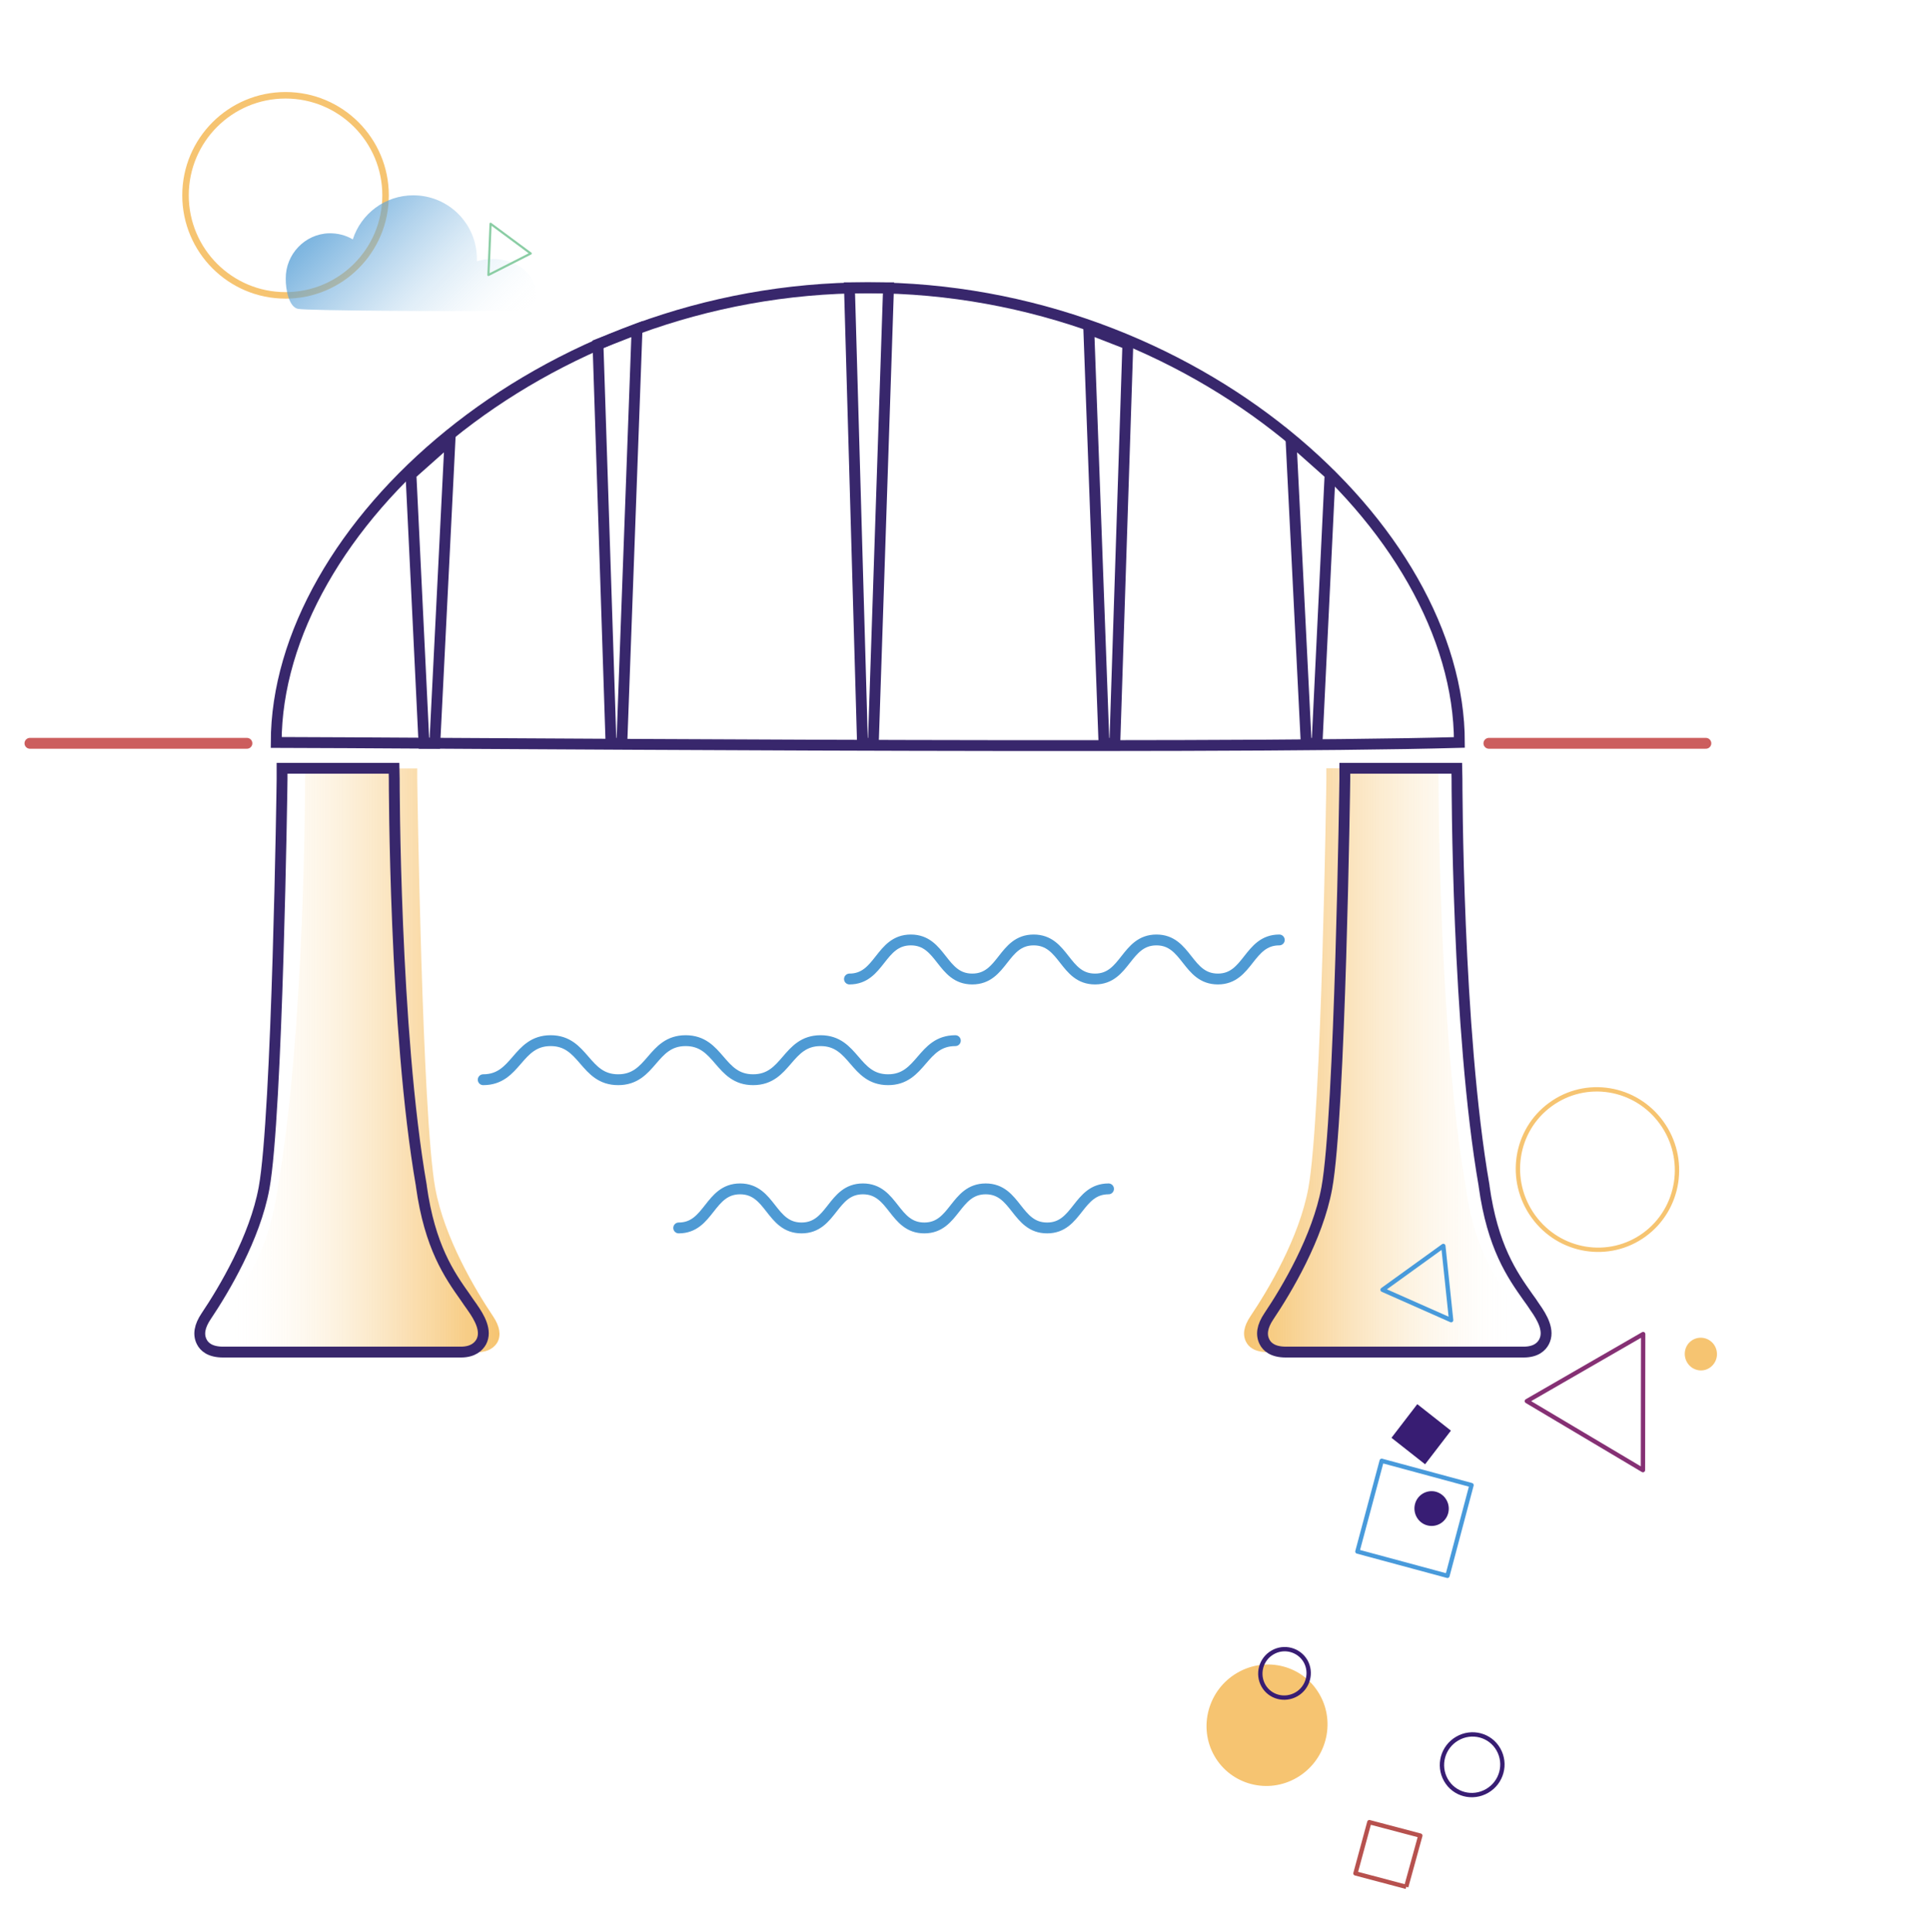 <?xml version="1.0" encoding="utf-8"?>
<!-- Generator: Adobe Illustrator 25.2.3, SVG Export Plug-In . SVG Version: 6.00 Build 0)  -->
<svg version="1.1" id="Layer_1" xmlns="http://www.w3.org/2000/svg" xmlns:xlink="http://www.w3.org/1999/xlink" x="0px" y="0px"
	 viewBox="0 0 889.5 890.2" style="enable-background:new 0 0 889.5 890.2;" xml:space="preserve">
<style type="text/css">
	.st0{fill:url(#SVGID_1_);}
	.st1{fill:url(#SVGID_2_);}
	.st2{fill:none;stroke:#38276C;stroke-width:5;stroke-miterlimit:10;}
	.st3{fill:none;stroke:#F6C471;stroke-width:3;stroke-linecap:round;stroke-linejoin:round;stroke-miterlimit:10;}
	.st4{fill:url(#SVGID_3_);}
	.st5{fill:none;stroke:#8ACDA4;stroke-linecap:round;stroke-linejoin:round;stroke-miterlimit:10;}
	.st6{fill:none;stroke:#4E9AD4;stroke-width:5;stroke-linecap:round;stroke-miterlimit:10;}
	.st7{fill:none;stroke:#CC5D5D;stroke-width:5;stroke-linecap:round;stroke-miterlimit:10;}
	.st8{clip-path:url(#SVGID_5_);fill:none;stroke:#381D73;stroke-width:2;}
	.st9{fill:none;stroke:#B7514E;stroke-width:2;stroke-linejoin:round;}
	.st10{clip-path:url(#SVGID_7_);fill:none;stroke:#489ADB;stroke-width:2;stroke-linejoin:round;}
	.st11{clip-path:url(#SVGID_7_);fill-rule:evenodd;clip-rule:evenodd;fill:#F6C471;}
	.st12{clip-path:url(#SVGID_7_);fill:none;stroke:#381D73;stroke-width:2;}
	.st13{clip-path:url(#SVGID_9_);fill-rule:evenodd;clip-rule:evenodd;fill:#F6C471;}
	.st14{fill:none;stroke:#853074;stroke-width:2;stroke-linejoin:round;}
	.st15{clip-path:url(#SVGID_11_);fill:none;stroke:#F6C471;stroke-width:2;stroke-linejoin:round;}
	.st16{clip-path:url(#SVGID_11_);fill-rule:evenodd;clip-rule:evenodd;fill:#381D74;}
	.st17{fill:#381D73;}
	.st18{fill:none;stroke:#489ADB;stroke-width:2;stroke-linecap:round;stroke-linejoin:round;}
</style>
<g id="Bridge">
	
		<linearGradient id="SVGID_1_" gradientUnits="userSpaceOnUse" x1="95.991" y1="211.525" x2="226.717" y2="211.525" gradientTransform="matrix(-1 0 0 -1 800 700)">
		<stop  offset="3.380000e-02" style="stop-color:#FFFFFF;stop-opacity:0"/>
		<stop  offset="0.255" style="stop-color:#FCECD0;stop-opacity:0.229"/>
		<stop  offset="0.484" style="stop-color:#F9DBA7;stop-opacity:0.466"/>
		<stop  offset="0.693" style="stop-color:#F8CE8A;stop-opacity:0.682"/>
		<stop  offset="0.872" style="stop-color:#F6C777;stop-opacity:0.868"/>
		<stop  offset="1" style="stop-color:#F6C471"/>
	</linearGradient>
	<path class="st0" d="M693.7,623H584.1c-6.1,0-8.7-2.5-9.8-4.7c-1.7-3.3-1.1-7.2,2-11.8c8.2-12.2,22.5-36.2,26.7-59.1
		c6.1-33.2,8.3-186.9,8.3-188.4v-5h51.6l0.1,4.9c0,1.1,0,115.8,12.5,187.5l0,0.2c3.9,27.9,12.9,40.8,20.2,51.1c1,1.5,2,2.9,3,4.3
		c0,0.1,0.1,0.2,0.2,0.3c3.4,4.8,6.9,10.9,4.2,16c-1.1,2.1-3.6,4.6-9.3,4.6C693.8,623,693.7,623,693.7,623z"/>
	
		<linearGradient id="SVGID_2_" gradientUnits="userSpaceOnUse" x1="1081.688" y1="211.515" x2="1212.415" y2="211.515" gradientTransform="matrix(1 0 0 -1 -982.088 700)">
		<stop  offset="3.380000e-02" style="stop-color:#FFFFFF;stop-opacity:0"/>
		<stop  offset="0.255" style="stop-color:#FCECD0;stop-opacity:0.229"/>
		<stop  offset="0.484" style="stop-color:#F9DBA7;stop-opacity:0.466"/>
		<stop  offset="0.693" style="stop-color:#F8CE8A;stop-opacity:0.682"/>
		<stop  offset="0.872" style="stop-color:#F6C777;stop-opacity:0.868"/>
		<stop  offset="1" style="stop-color:#F6C471"/>
	</linearGradient>
	<path class="st1" d="M109.8,623c-5.7,0-8.2-2.5-9.3-4.6c-2.7-5.1,0.9-11.3,4.2-16c0.1-0.1,0.2-0.3,0.2-0.3c0.9-1.4,1.9-2.8,3-4.3
		c7.2-10.3,16.2-23.2,20.2-51.1l0-0.2c12.5-71.7,12.5-186.3,12.5-187.5l0.1-4.9h51.6v5c0,1.5,2.2,155.2,8.3,188.4
		c4.2,22.9,18.5,46.9,26.7,59.1c3,4.5,3.7,8.5,2,11.8c-1.2,2.1-3.8,4.7-9.8,4.7L109.8,623C109.9,623,109.8,623,109.8,623z"/>
	<path class="st2" d="M400,132.6c150.6,0,272.6,110.6,272.6,209.5c-115.8,3.3-496.8,0-545.3,0C127.4,243.3,249.4,132.6,400,132.6z"
		/>
	<polygon class="st2" points="391.5,132.6 409.5,132.6 402.5,342.5 397.5,342.5 	"/>
	<polygon class="st2" points="275.6,158.6 293.6,151.6 286.6,342.5 281.6,342.5 	"/>
	<polygon class="st2" points="519.8,158.6 501.8,151.6 508.8,342.5 513.8,342.5 	"/>
	<polygon class="st2" points="613,218.6 595,202.6 602,342.5 607,342.5 	"/>
	<polygon class="st2" points="189.4,218.6 207.4,202.6 200.4,342.5 195.4,342.5 	"/>
	<path class="st2" d="M212.4,623H102.8c-6.1,0-8.7-2.5-9.8-4.7c-1.7-3.3-1.1-7.2,2-11.8c8.2-12.2,22.5-36.2,26.7-59.1
		c6.1-33.2,8.3-186.9,8.3-188.4v-5h51.6l0.1,4.9c0,1.1,0,115.8,12.5,187.5l0,0.2c3.9,27.9,12.9,40.8,20.2,51.1c1,1.5,2,2.9,3,4.3
		c0,0.1,0.1,0.2,0.2,0.3c3.4,4.8,6.9,10.9,4.2,16C220.6,620.4,218.1,623,212.4,623C212.5,623,212.4,623,212.4,623z"/>
	<path class="st2" d="M209,607.7"/>
	<path class="st2" d="M702.2,623H592.6c-6.1,0-8.7-2.5-9.8-4.7c-1.7-3.3-1.1-7.2,2-11.8c8.2-12.2,22.5-36.2,26.7-59.1
		c6.1-33.2,8.3-186.9,8.3-188.4v-5h51.6l0.1,4.9c0,1.1,0,115.8,12.5,187.5l0,0.2c3.9,27.9,12.9,40.8,20.2,51.1
		c1.1,1.5,2.1,2.9,3,4.3c0,0.1,0.1,0.2,0.2,0.3c3.4,4.8,6.9,10.9,4.2,16C710.5,620.4,708,623,702.2,623
		C702.3,623,702.3,623,702.2,623z"/>
	<path class="st2" d="M698.9,607.7"/>
</g>
<g id="Shapes">
	<circle class="st3" cx="131.6" cy="90" r="46.1"/>
	
		<linearGradient id="SVGID_3_" gradientUnits="userSpaceOnUse" x1="575.257" y1="530.911" x2="652.775" y2="608.429" gradientTransform="matrix(-1 0 0 -1 800 700)">
		<stop  offset="3.380000e-02" style="stop-color:#FFFFFF;stop-opacity:0"/>
		<stop  offset="0.136" style="stop-color:#E2EFF8;stop-opacity:8.690000e-02"/>
		<stop  offset="0.345" style="stop-color:#AED1EB;stop-opacity:0.264"/>
		<stop  offset="0.541" style="stop-color:#84B9E1;stop-opacity:0.43"/>
		<stop  offset="0.718" style="stop-color:#67A8DA;stop-opacity:0.58"/>
		<stop  offset="0.869" style="stop-color:#549ED6;stop-opacity:0.708"/>
		<stop  offset="0.978" style="stop-color:#4E9AD4;stop-opacity:0.8"/>
	</linearGradient>
	<path class="st4" d="M137.3,142.3c4,0.9,72.6,1.2,89.8,0.9c10.7-0.4,20.1,1.2,20.1-7.5c0-9-9-16.4-20.2-16.4c-2.5,0-5,0.4-7.2,1.1
		c0-0.4,0-0.7,0-1.1c0-16.2-13.1-29.3-29.3-29.3c-13.1,0-24.1,8.5-27.9,20.3c-3.2-1.9-7-2.9-11-2.8c-11.1,0.3-20,9.7-19.9,20.8
		C131.6,133.7,133.3,141.5,137.3,142.3z"/>
	<polygon class="st5" points="226.1,103.1 244.6,116.8 225.1,126.7 	"/>
	<g>
		<path class="st6" d="M391.5,451.1c14.1,0,14.1-18,28.3-18s14.1,18,28.3,18s14.1-18,28.3-18s14.1,18,28.3,18
			c14.1,0,14.1-18,28.3-18c14.1,0,14.1,18,28.3,18c14.1,0,14.1-18,28.3-18"/>
	</g>
	<g>
		<path class="st6" d="M222.7,497.5c15.5,0,15.5-18,31.1-18c15.5,0,15.5,18,31.1,18s15.5-18,31.1-18s15.5,18,31.1,18
			s15.5-18,31.1-18s15.5,18,31.1,18c15.5,0,15.5-18,31-18"/>
	</g>
	<g>
		<path class="st6" d="M312.8,565.8c14.1,0,14.1-18,28.3-18s14.1,18,28.3,18s14.1-18,28.3-18s14.1,18,28.3,18
			c14.1,0,14.1-18,28.3-18c14.1,0,14.1,18,28.3,18c14.1,0,14.1-18,28.3-18"/>
	</g>
	<line class="st7" x1="13.8" y1="342.5" x2="113.8" y2="342.5"/>
	<line class="st7" x1="686.2" y1="342.5" x2="786.2" y2="342.5"/>
</g>
<g>
	<defs>
		
			<rect id="SVGID_4_" x="547.1" y="693.6" transform="matrix(0.643 -0.766 0.766 0.643 -356.772 773.047)" width="206.9" height="150.9"/>
	</defs>
	<clipPath id="SVGID_5_">
		<use xlink:href="#SVGID_4_"  style="overflow:visible;"/>
	</clipPath>
	<path class="st8" d="M666.4,820.2c-3.8-6.7-1.5-15.2,5.2-19.1c6.7-3.9,15.2-1.7,19,5c3.8,6.7,1.5,15.2-5.2,19.1
		C678.7,829.1,670.2,826.9,666.4,820.2z"/>
</g>
<polyline class="st9" points="648.1,869.4 624.7,863.2 631.1,839.6 654.6,845.8 648.1,869.4 "/>
<g>
	<defs>
		
			<rect id="SVGID_6_" x="547.1" y="693.6" transform="matrix(0.643 -0.766 0.766 0.643 -356.772 773.047)" width="206.9" height="150.9"/>
	</defs>
	<clipPath id="SVGID_7_">
		<use xlink:href="#SVGID_6_"  style="overflow:visible;"/>
	</clipPath>
	<polygon class="st10" points="678.2,684.3 667.1,726.1 625.6,714.9 636.8,673.1 	"/>
	<path class="st11" d="M559.7,809.1c-7.6-13.3-2.9-30.5,10.5-38.3c13.4-7.8,30.4-3.4,38,10c7.6,13.3,2.9,30.5-10.5,38.3
		C584.4,826.9,567.3,822.4,559.7,809.1"/>
	<path class="st12" d="M601.7,765.4c3,5.3,1.2,12.2-4.2,15.3c-5.4,3.1-12.2,1.3-15.2-4c-3-5.3-1.2-12.2,4.2-15.3
		C591.8,758.3,598.6,760.1,601.7,765.4z"/>
</g>
<g>
	<defs>
		
			<rect id="SVGID_8_" x="590.7" y="503.1" transform="matrix(0.927 -0.375 0.375 0.927 -175.522 310.028)" width="238" height="206.9"/>
	</defs>
	<clipPath id="SVGID_9_">
		<use xlink:href="#SVGID_8_"  style="overflow:visible;"/>
	</clipPath>
	<path class="st13" d="M779.5,617.8c3.3-2.4,7.9-1.7,10.4,1.7c2.4,3.4,1.7,8-1.6,10.5s-8,1.7-10.4-1.7
		C775.5,624.9,776.2,620.2,779.5,617.8L779.5,617.8"/>
</g>
<polygon class="st14" points="757.3,614.7 703.7,645.6 757.2,677.4 "/>
<g>
	<defs>
		
			<rect id="SVGID_10_" x="590.7" y="503.1" transform="matrix(0.927 -0.375 0.375 0.927 -175.522 310.028)" width="238" height="206.9"/>
	</defs>
	<clipPath id="SVGID_11_">
		<use xlink:href="#SVGID_10_"  style="overflow:visible;"/>
	</clipPath>
	<path class="st15" d="M757.9,568.9c-16.3,11.9-39.2,8.2-51.2-8.4c-12-16.6-8.5-39.7,7.9-51.6c16.3-11.9,39.2-8.2,51.2,8.4
		C777.8,533.9,774.2,557,757.9,568.9z"/>
	<path class="st16" d="M667.5,697c-1,4.3-5.3,6.9-9.5,5.9c-4.3-1-6.9-5.4-5.9-9.7c0,0,0,0,0,0c1-4.3,5.3-6.9,9.5-5.9l0,0
		C665.9,688.4,668.5,692.7,667.5,697"/>
</g>
<polygon class="st17" points="653.2,647 668.7,659.2 656.8,674.7 641.3,662.5 "/>
<polygon class="st18" points="668.8,608.3 637.2,594.3 665.2,574.1 "/>
</svg>
